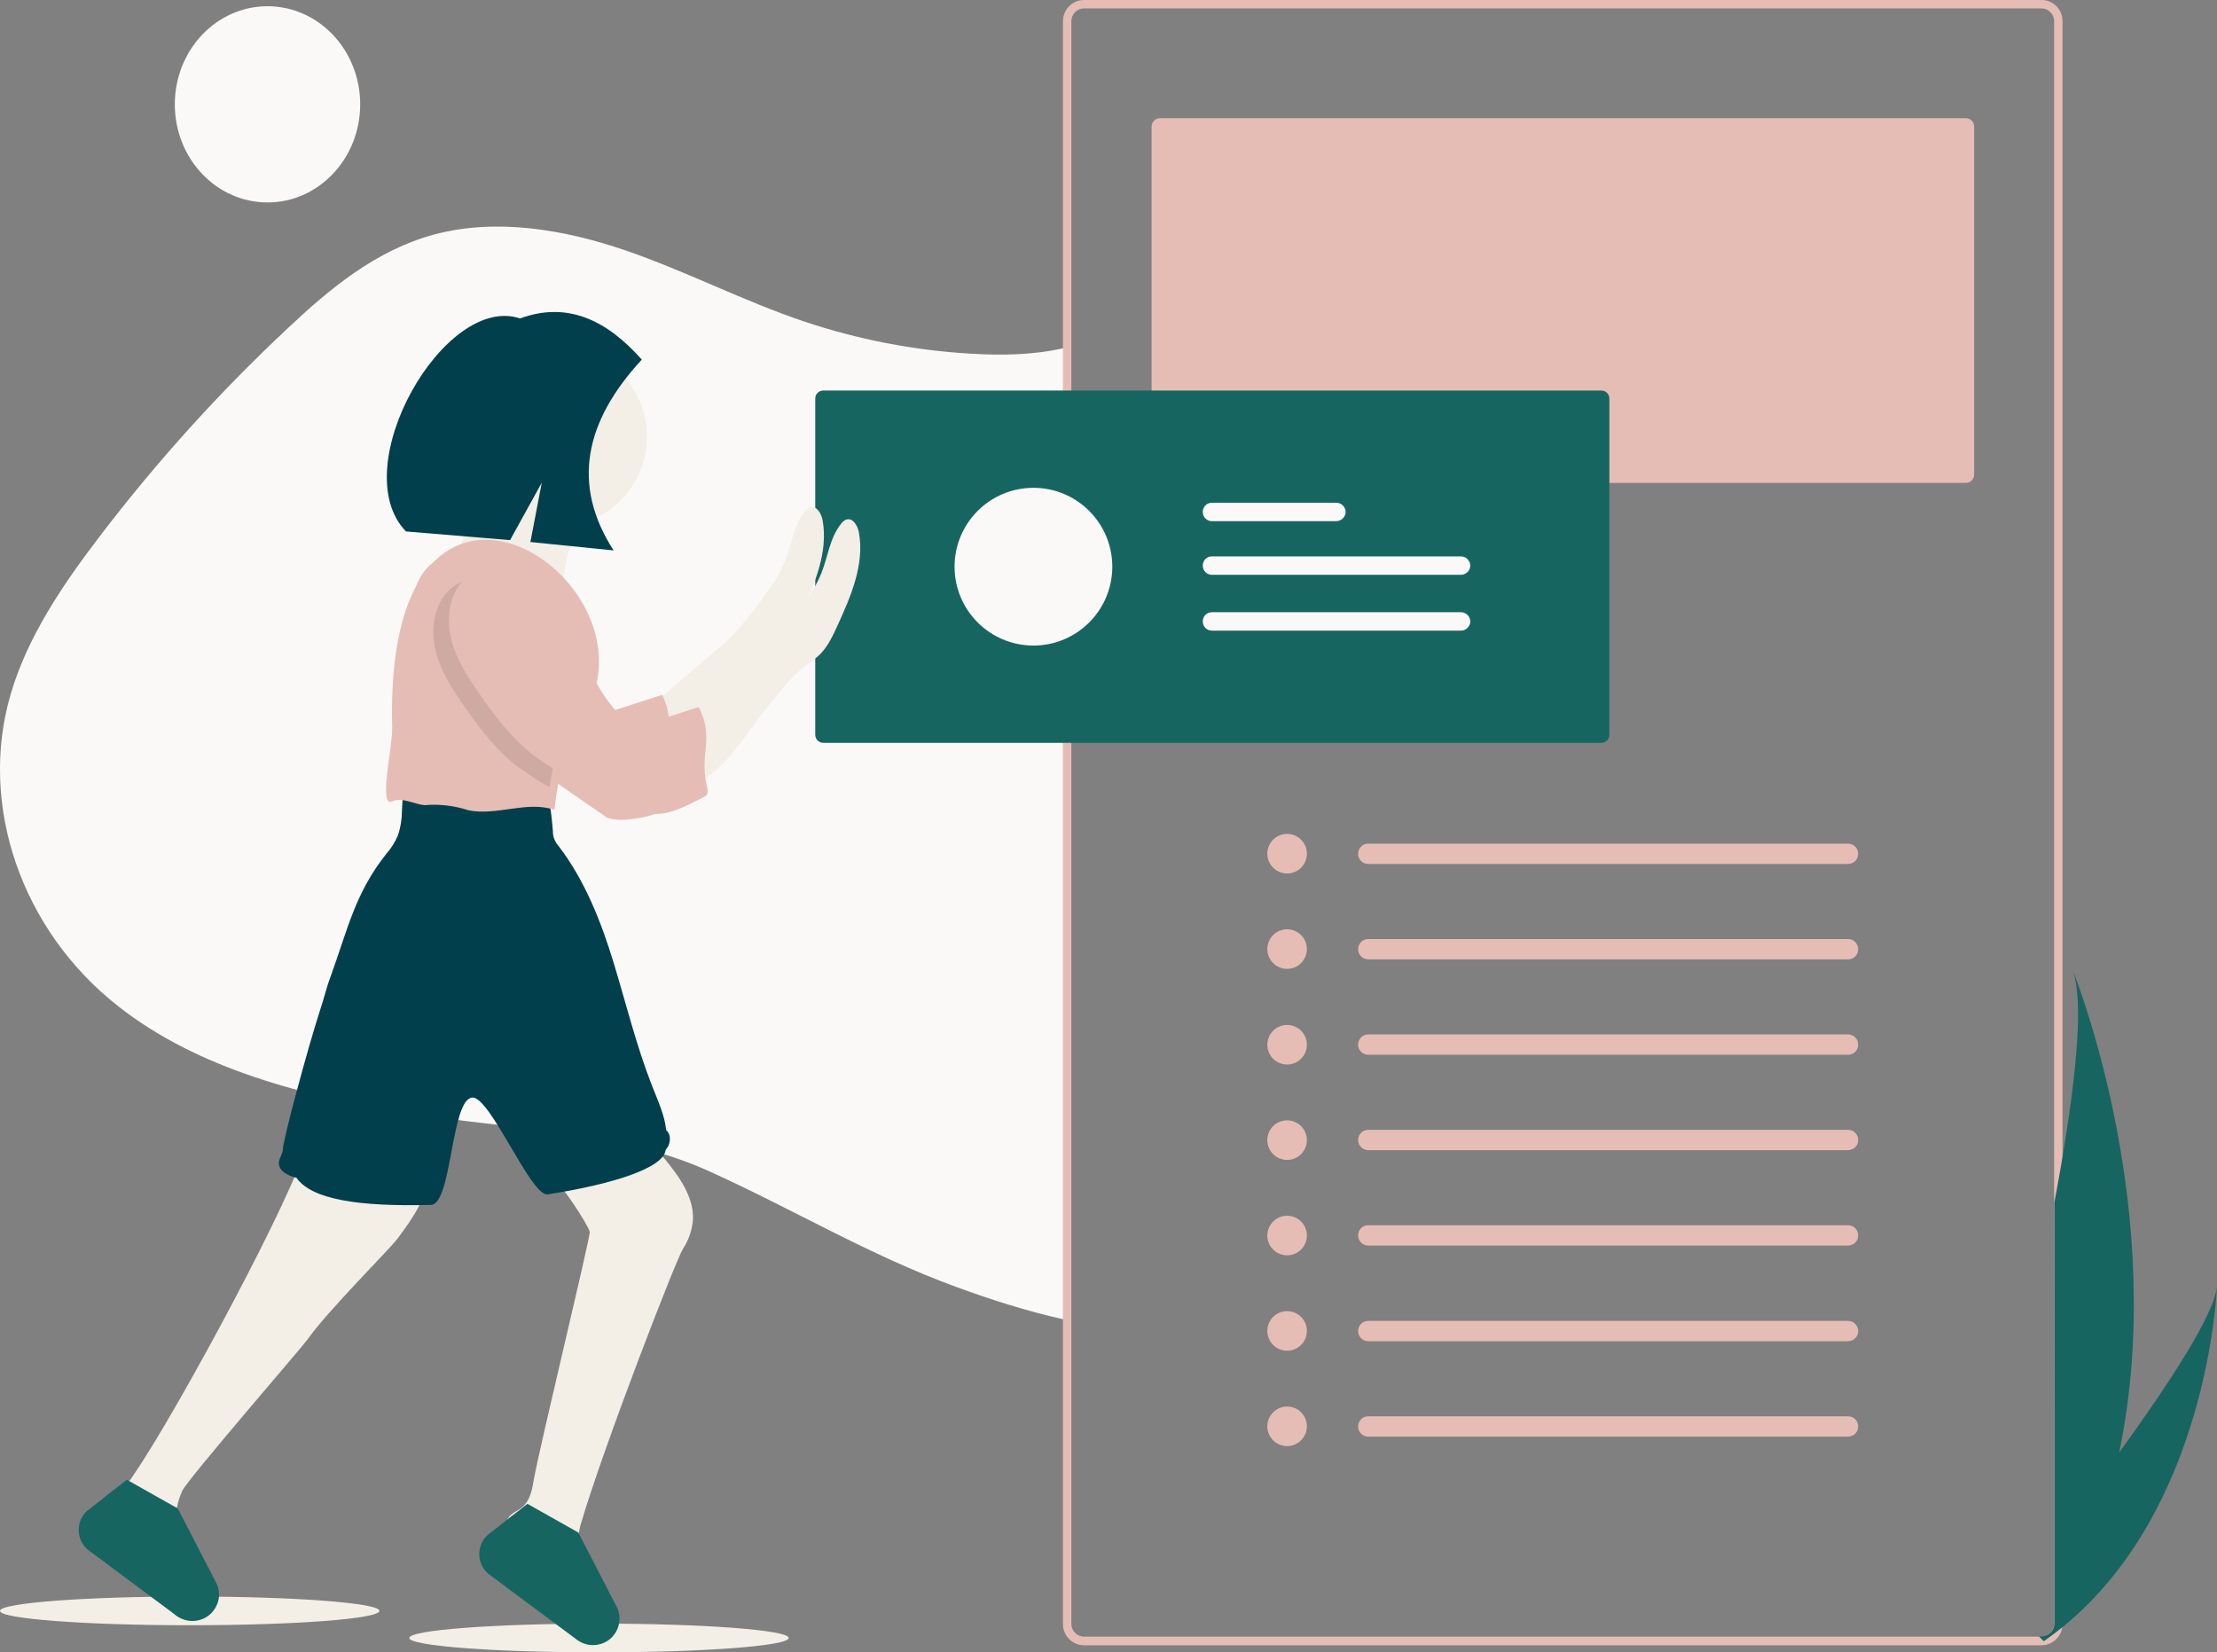 <?xml version="1.0" encoding="UTF-8"?>
<!-- Generator: Adobe Illustrator 24.2.3, SVG Export Plug-In . SVG Version: 6.00 Build 0)  -->
<svg xmlns="http://www.w3.org/2000/svg" xmlns:xlink="http://www.w3.org/1999/xlink" id="bb61c743-ca18-43ba-937f-96e2ff3f6e25" x="0px" y="0px" viewBox="0 0 818 609.7" style="enable-background:new 0 0 818 609.7;" xml:space="preserve">
<rect x="0" y="0" width="818" height="609.7" fill="#808080" stroke="none"/>
<style type="text/css">
	.st0{fill:#FBF9F7;}
	.st1{fill:#F3EEE6;}
	.st2{fill:#E5BDB5;}
	.st3{fill:#176560;}
	.st4{fill:#013F4C;}
	.st5{opacity:0.1;enable-background:new    ;}
</style>
<g>
	<path class="st0" d="M392.3,128.5c-11,2.5-22.7,2.7-34.1,2c-20.9-1.2-41.6-5.2-61.6-11.9c-22.5-7.6-43.4-18.5-65.8-26.2   c-22.5-7.7-47.5-12-70.5-5.9c-21.6,5.8-38.7,20.1-54.1,34.6c-24.9,23.3-48,48.8-69.1,76.4c-14,18.3-27,37.5-33.2,58.8   c-11.9,40.8,4,86.9,39.6,114.9c29.5,23.3,69.2,33.5,108.2,39.7c35.5,5.7,76.5,6.3,109.1,20.9c31.2,14,59.5,31.2,92.1,43.1   c12.8,4.7,26,8.9,39.4,11.9V128.5z"></path>
	<ellipse class="st1" cx="70" cy="594.4" rx="70" ry="5.3"></ellipse>
	<ellipse class="st1" cx="221" cy="604.4" rx="70" ry="5.3"></ellipse>
	<path class="st2" d="M753.3,0H400c-4.3,0-7.8,3.5-7.8,7.8v591.5c0,4.3,3.5,7.8,7.8,7.8h353.2c3.8,0,7.1-2.8,7.7-6.6   c0.1-0.4,0.1-0.8,0.1-1.2V7.8C761,3.5,757.6,0,753.3,0z M757.9,599.2c0,2.6-2.1,4.7-4.7,4.7H400c-2.6,0-4.7-2.1-4.7-4.7V7.8   c0-2.6,2.1-4.7,4.7-4.7h353.2c2.6,0,4.7,2.1,4.7,4.7V599.2z"></path>
	<path class="st2" d="M428,43.6c-1.7,0-3.1,1.4-3.1,3.1v128.4c0,1.7,1.4,3.1,3.1,3.1h297.3c1.7,0,3.1-1.4,3.1-3.1V46.7   c0-1.7-1.4-3.1-3.1-3.1L428,43.6z"></path>
	<path class="st3" d="M303.8,144.1c-1.7,0-3,1.3-3,3v124c0,1.7,1.3,3,3,3h287c1.7,0,3-1.3,3-3v-124c0-1.7-1.3-3-3-3H303.8z"></path>
	<path class="st1" d="M157.8,432.1c0.4,9.3-5.6,17.5-11.1,24.9c-2.5,3.5-26.1,27-33.2,37.2c-1.7,2.5-44,51.3-46.2,55.8   c-0.5,1.1-0.9,2.2-1.3,3.3c-1.3,4.3-1.3,9-1.2,13.6v3.2c0.2,7.1,0.5,14.1,2.2,21c0.2,1,0.5,2,0.7,3c-0.4-0.3-0.9-0.6-1.3-1   l-23-17.1l-1.4-1.1c-1.5-4.2-2.9-8.5-4.4-12.7c-0.9-2.5,0.1-5.3,1.7-7.4c1.8-2,3.7-3.8,5.9-5.4c1.6-1.7,3.1-3.5,4.3-5.5   C65.4,520.8,110,438,113.3,421.4c4.3-0.8,8.7-0.9,13-0.2l22.9,3c2.5,0.3,5.2,0.8,6.8,2.7C157.1,428.6,157.7,430.4,157.8,432.1z"></path>
	<path class="st1" d="M255.6,451.1c-0.5,3.5-1.7,6.8-3.6,9.7c-2.4,3.6-29.4,73.2-37.8,101.9c-1.5,5.3-0.7,10.4-0.9,12.1   c-0.1,1.5-0.3,2.9-0.4,4.4c-0.2,1.8-0.3,3.6-0.4,5.4c-0.3,4.8-0.6,9.8,1.4,14.1c0.8,1.7,2,3.2,2.5,4.9c-0.8-0.4-1.5-0.9-2.2-1.5   l-23-17.1c-1.9-5.3-3.3-10.8-4.3-16.3c-0.6-3.1-0.9-6.8,1.1-9.2c0.1-0.1,0.2-0.3,0.4-0.4c0.6-0.6,1.4-1.1,2.1-1.5   c0.7-0.4,1.4-0.8,2-1.3c0.5-0.4,0.9-0.8,1.3-1.3c1.9-2.3,2.6-5.6,3.1-8.7c2.2-12.6,21-89.9,20.7-91.8c-0.4-1.9-11.1-19.9-18.4-23.9   c7.6-6.4,16.3-11.3,25.6-14.7c1.6-0.8,3.5-1.1,5.3-0.9c1,0.2,1.9,0.6,2.7,1.1c5,2.8,8.9,7.3,12.6,11.7   C251,434.6,256.5,442.5,255.6,451.1z"></path>
	<path class="st4" d="M245.6,424.3c-0.7,6.7-19.6,12.7-43.5,16.4c-6.2,1-21.3-36.4-27.9-35.7c-7.9,0.8-7.4,39.4-15.2,39.6   c-26.7,0.7-44-2-49.6-10c-3-0.7-6.7-2.5-6.5-5.6c0.1-1.8,1.5-3.3,1.5-5.1c0-3,8.8-36.1,13.9-51.8c1.3-3.9,2.2-7.9,3.7-11.8   c6.3-17.4,9-30.7,20.5-45.2c1.8-2,3.2-4.3,4.3-6.8c1-2.9,1.5-6,1.5-9.1l0.6-10.9c17-0.8,33.6-0.5,50.2,3.1c1.9-0.1,3.5,1.4,3.5,3.3   l0,0c0.6,4,1.1,8,1.4,12c0,0.9,0.1,1.8,0.4,2.6c0.4,1.1,1,2.1,1.8,3c9.6,12.6,15.6,27.8,20.2,42.9s8.4,30.7,14.2,45.5   c2,5.1,4.7,10.9,5.2,16.3C247.9,418.8,247.4,422.4,245.6,424.3z"></path>
	<path class="st1" d="M261.7,242.1c2.9-2.5,5.9-5,8.6-7.7c3.8-4,7.3-8.3,10.5-12.8c3.4-4.6,6.8-9.4,8.9-14.7   c2.4-6.1,3.1-13.1,7.3-18.2c0.5-0.7,1.1-1.2,1.9-1.5c2.4-0.7,4.1,2.2,4.6,4.7c2.2,12-3.1,24-8.2,35.1c-1.7,3.7-3.5,7.4-6.4,10.2   c-1.6,1.4-3.3,2.7-5.1,3.9c-2.6,2.1-5,4.5-7.2,7c-3.7,4.2-7.2,8.6-10.6,13.1c-4.1,5.6-8,11.4-12.9,16.3s-11.1,8.9-17.9,9.9   c2-0.3,1.3-11.8,1.1-13.3c-0.3-2.1-1.7-4.6-1.8-6.7c-0.1-2.5,1-2.9,3.1-4.7L261.7,242.1z"></path>
	<path class="st1" d="M179.3,169.4c0,0-6.7,33.3-14.4,38.9s42.2,12.2,42.2,12.2s1.1-26.7,14.4-38.9S179.3,169.4,179.3,169.4z"></path>
	<path class="st2" d="M224.1,301.8c1.6,0.5,3.4,0.7,5.1,0.7c5.8-0.1,11.6-1.4,16.8-3.9c0.5-0.2,0.9-0.5,1.3-0.9   c0.4-0.9,0.4-1.8,0.1-2.7c-3.1-12.7,2.9-27-3.1-38.6c-6.5,2.1-13.7,4.4-20.2,6.5c-1,0.4-2.1,0.6-3.2,0.5c-1.3-0.3-2.5-0.9-3.4-1.9   c-7.1-6.1-11.5-14.6-15.6-23s-8-17.1-14.3-23.9s-12.3-10.5-21.6-9.5c-3.3,0.5-6.3,2.1-8.5,4.6c-5.2,5.6-6.3,14.2-4.4,21.7   s6.1,14.1,10.5,20.4c5.7,8.2,11.9,16.4,19.9,22.5c4.3,3.1,8.8,6,13.4,8.7"></path>
	<circle class="st1" cx="205.4" cy="161.1" r="33.3"></circle>
	<path class="st2" d="M218.7,257c-10,11.8-12.1,26.9-14.2,41.8c-10.1-3.4-21.2,2.3-31.6,0.2c-5.2-1.7-10.8-2.4-16.3-1.9   c-3.9-0.4-7.7-2.8-11.4-1.6c-6.1,3.9-0.2-20.1-0.5-27.1C141.6,150.9,236.9,208.1,218.7,257z"></path>
	<path class="st1" d="M275.1,246.6c2.9-2.5,5.9-5,8.6-7.7c3.8-4,7.3-8.3,10.5-12.8c3.4-4.6,6.8-9.4,8.9-14.7   c2.4-6.1,3.1-13.1,7.3-18.2c0.5-0.7,1.1-1.2,1.9-1.5c2.4-0.7,4.1,2.2,4.6,4.7c2.2,12-3.1,24-8.2,35.1c-1.7,3.7-3.5,7.4-6.4,10.2   c-1.6,1.4-3.3,2.7-5.1,3.9c-2.6,2.1-5,4.5-7.2,7c-3.7,4.2-7.2,8.6-10.6,13.1c-4.1,5.6-8,11.4-12.9,16.3s-11.1,8.9-17.9,9.9   c2-0.3,1.3-11.8,1.1-13.3c-0.3-2.1-1.7-4.6-1.8-6.7c-0.1-2.5,1-2.9,3.1-4.7L275.1,246.6z"></path>
	<path class="st5" d="M215.4,258.1l-0.1,0.1c-1.9,3.6-4.8,6.6-6.8,10.1c-2.2,4-3.3,8.6-4.1,13.1c-0.6,3-1.2,6.1-1.7,9.1   c-4-2.3-7.8-4.8-11.6-7.5c-8-6.1-14.1-14.2-19.9-22.5c-4.4-6.3-8.7-13-10.5-20.4s-0.8-16.1,4.4-21.7c2.2-2.5,5.2-4.1,8.5-4.6   c9.3-1,15.2,2.6,21.5,9.4s10.3,15.6,14.3,23.9C211.4,250.9,213.3,254.6,215.4,258.1z"></path>
	<path class="st2" d="M179.4,209.5c-3.3,0.5-6.3,2.1-8.5,4.6c-5.2,5.6-6.3,14.2-4.4,21.7s6.1,14.1,10.5,20.4   c5.7,8.2,11.9,16.4,19.9,22.5c4.3,3.1,8.8,6,13.4,8.7c7.7,4.7,15,3.3,22.1,8.9c1.5,1.4,3.3,2.5,5.2,3.3c1.6,0.5,3.4,0.7,5.1,0.7   c5.8-0.1,11.6-3.6,16.8-6.1c0.5-0.2,0.9-0.5,1.3-0.9c0.4-0.9,0.4-1.8,0.1-2.7c-3.1-12.7,2.9-18.1-3.1-29.7   c-6.5,2.1-13.7,4.4-20.2,6.5c-1,0.4-2.1,0.6-3.2,0.5c-1.3-0.3-2.5-0.9-3.4-1.9c-7.1-6.1-11.5-14.6-15.6-23s-8-17.1-14.3-23.9   S188.6,208.5,179.4,209.5z"></path>
	<path class="st3" d="M225.8,604.1c-3,3.1-7.8,3.8-11.6,1.8c-0.8-0.4-1.5-0.9-2.2-1.5l-23-17.1l-9.1-6.8c-3.9-3.6-4.1-9.7-0.5-13.6   c0.1-0.1,0.2-0.2,0.4-0.4l6-4.7l2.5-2l3.4-2.6l2.9-2.3l18.8,10.6l0.3,0.6l14.2,27.5C229.3,597.2,228.5,601.3,225.8,604.1z"></path>
	<path class="st3" d="M78,595.2c-3,3.1-7.8,3.8-11.6,1.8c-0.3-0.2-0.6-0.3-0.9-0.5c-0.4-0.3-0.9-0.6-1.3-1l-23-17.1l-1.4-1.1   l-7.7-5.7c-3.9-3.6-4.1-9.7-0.5-13.6c0.1-0.1,0.2-0.2,0.4-0.4l6-4.7l2.5-2l3.4-2.6l2.9-2.3l0.5,0.3l16.5,9.3l1.8,1l0.3,0.6   l14.2,27.5C81.6,588.4,80.7,592.4,78,595.2z"></path>
	<path class="st4" d="M236.8,132.7c-12.9-14.6-27.5-21.6-44.9-15.2c-28-9.4-64.8,55.2-42.1,78.6l38.4,3.2l11.7-21.2l-4.2,21.9   l30.7,3.1C210.7,178.8,215.8,155.4,236.8,132.7z"></path>
	<circle class="st0" cx="381.3" cy="209.1" r="29.1"></circle>
	<path id="b7967eb0-3852-4b4e-922e-fc5c5c10b32f" class="st0" d="M447.1,205.3c-1.9,0-3.4,1.6-3.3,3.5c0,1.8,1.5,3.3,3.3,3.3H539   c1.9,0,3.4-1.5,3.5-3.3c0-1.9-1.5-3.4-3.3-3.5h-0.1H447.1z"></path>
	<path id="ad32ad83-e01c-4d2e-9894-1e4be88f9c53" class="st0" d="M447.1,185.5c-1.9,0-3.4,1.6-3.3,3.5c0,1.8,1.5,3.3,3.3,3.3H493   c1.9,0,3.4-1.5,3.5-3.3c0-1.9-1.5-3.4-3.3-3.5h-0.1H447.1z"></path>
	<path id="b8c03661-e17a-4fab-8534-eccbef804c4d" class="st0" d="M447.1,225.9c-1.9,0-3.4,1.6-3.3,3.5c0,1.8,1.5,3.3,3.3,3.3H539   c1.9,0,3.4-1.5,3.5-3.3c0-1.9-1.5-3.4-3.3-3.5l0,0h-0.1H447.1z"></path>
	<circle class="st2" cx="474.9" cy="315" r="7.3"></circle>
	<path id="b77325d6-50dc-43c0-8216-f2a1d6b85c22" class="st2" d="M504.8,311.3c-2.1,0-3.7,1.7-3.7,3.8c0,2,1.7,3.7,3.7,3.7h177   c2.1,0,3.8-1.6,3.8-3.7s-1.6-3.8-3.7-3.8h-0.1H504.8z"></path>
	<circle class="st2" cx="474.9" cy="350.2" r="7.3"></circle>
	<path id="e824ced5-faa4-4682-b917-364e7ee8d226" class="st2" d="M504.8,346.5c-2.1,0-3.7,1.7-3.7,3.8c0,2,1.7,3.7,3.7,3.7h177   c2.1,0,3.8-1.6,3.8-3.7s-1.6-3.8-3.7-3.8h-0.1H504.8z"></path>
	<circle class="st2" cx="474.9" cy="385.5" r="7.3"></circle>
	<path id="bbf5fbba-a419-4277-8479-b5449b0fda76" class="st2" d="M504.8,381.7c-2.1,0-3.7,1.7-3.7,3.8c0,2,1.7,3.7,3.7,3.7h177   c2.1,0,3.8-1.6,3.8-3.7s-1.6-3.8-3.7-3.8h-0.1H504.8z"></path>
	<circle class="st2" cx="474.9" cy="420.7" r="7.3"></circle>
	<path id="aac1deb1-7452-4c7b-a77e-b2a8d40303c2" class="st2" d="M504.8,416.9c-2.1,0-3.7,1.7-3.7,3.8c0,2,1.7,3.7,3.7,3.7h177   c2.1,0,3.8-1.6,3.8-3.7s-1.6-3.8-3.7-3.8l0,0h-0.1H504.8z"></path>
	<circle class="st2" cx="474.9" cy="455.9" r="7.3"></circle>
	<path id="a9b6ff26-3939-4f3a-ae63-2579aa7f3255" class="st2" d="M504.8,452.1c-2.1,0-3.7,1.7-3.7,3.8c0,2,1.7,3.7,3.7,3.7h177   c2.1,0,3.8-1.6,3.8-3.7s-1.6-3.8-3.7-3.8h-0.1H504.8z"></path>
	<circle class="st2" cx="474.9" cy="491.1" r="7.3"></circle>
	<path id="aecc0378-d450-4bc8-9586-b48de5acca36" class="st2" d="M504.8,487.4c-2.1,0-3.7,1.7-3.7,3.8c0,2,1.7,3.7,3.7,3.7h177   c2.1,0,3.8-1.6,3.8-3.7s-1.6-3.8-3.7-3.8h-0.1H504.8z"></path>
	<circle class="st2" cx="474.9" cy="526.3" r="7.3"></circle>
	<path id="f8010015-3a79-4c4e-95e1-7b3292a2fa58" class="st2" d="M504.8,522.6c-2.1,0-3.7,1.7-3.7,3.8c0,2,1.7,3.7,3.7,3.7h177   c2.1,0,3.8-1.6,3.8-3.7c0-2.1-1.6-3.8-3.7-3.8h-0.1H504.8z"></path>
	<path class="st3" d="M818,474.6c-0.2,3.8-4,82.7-57,125.8c-2.2,1.8-4.5,3.5-6.9,5.2l-1.8-1.8h1c2.6,0,4.7-2.1,4.7-4.7V443.7   c1.1-6,2.2-11.8,3.1-17.5c5.2-31,7.6-57.2,3.7-68.1c1.7,4.2,35.4,90.2,17.1,177.9C799.9,511.1,817.1,485.1,818,474.6z"></path>
	<ellipse class="st0" cx="98.7" cy="38.5" rx="34.2" ry="36.2"></ellipse>
</g>
</svg>
